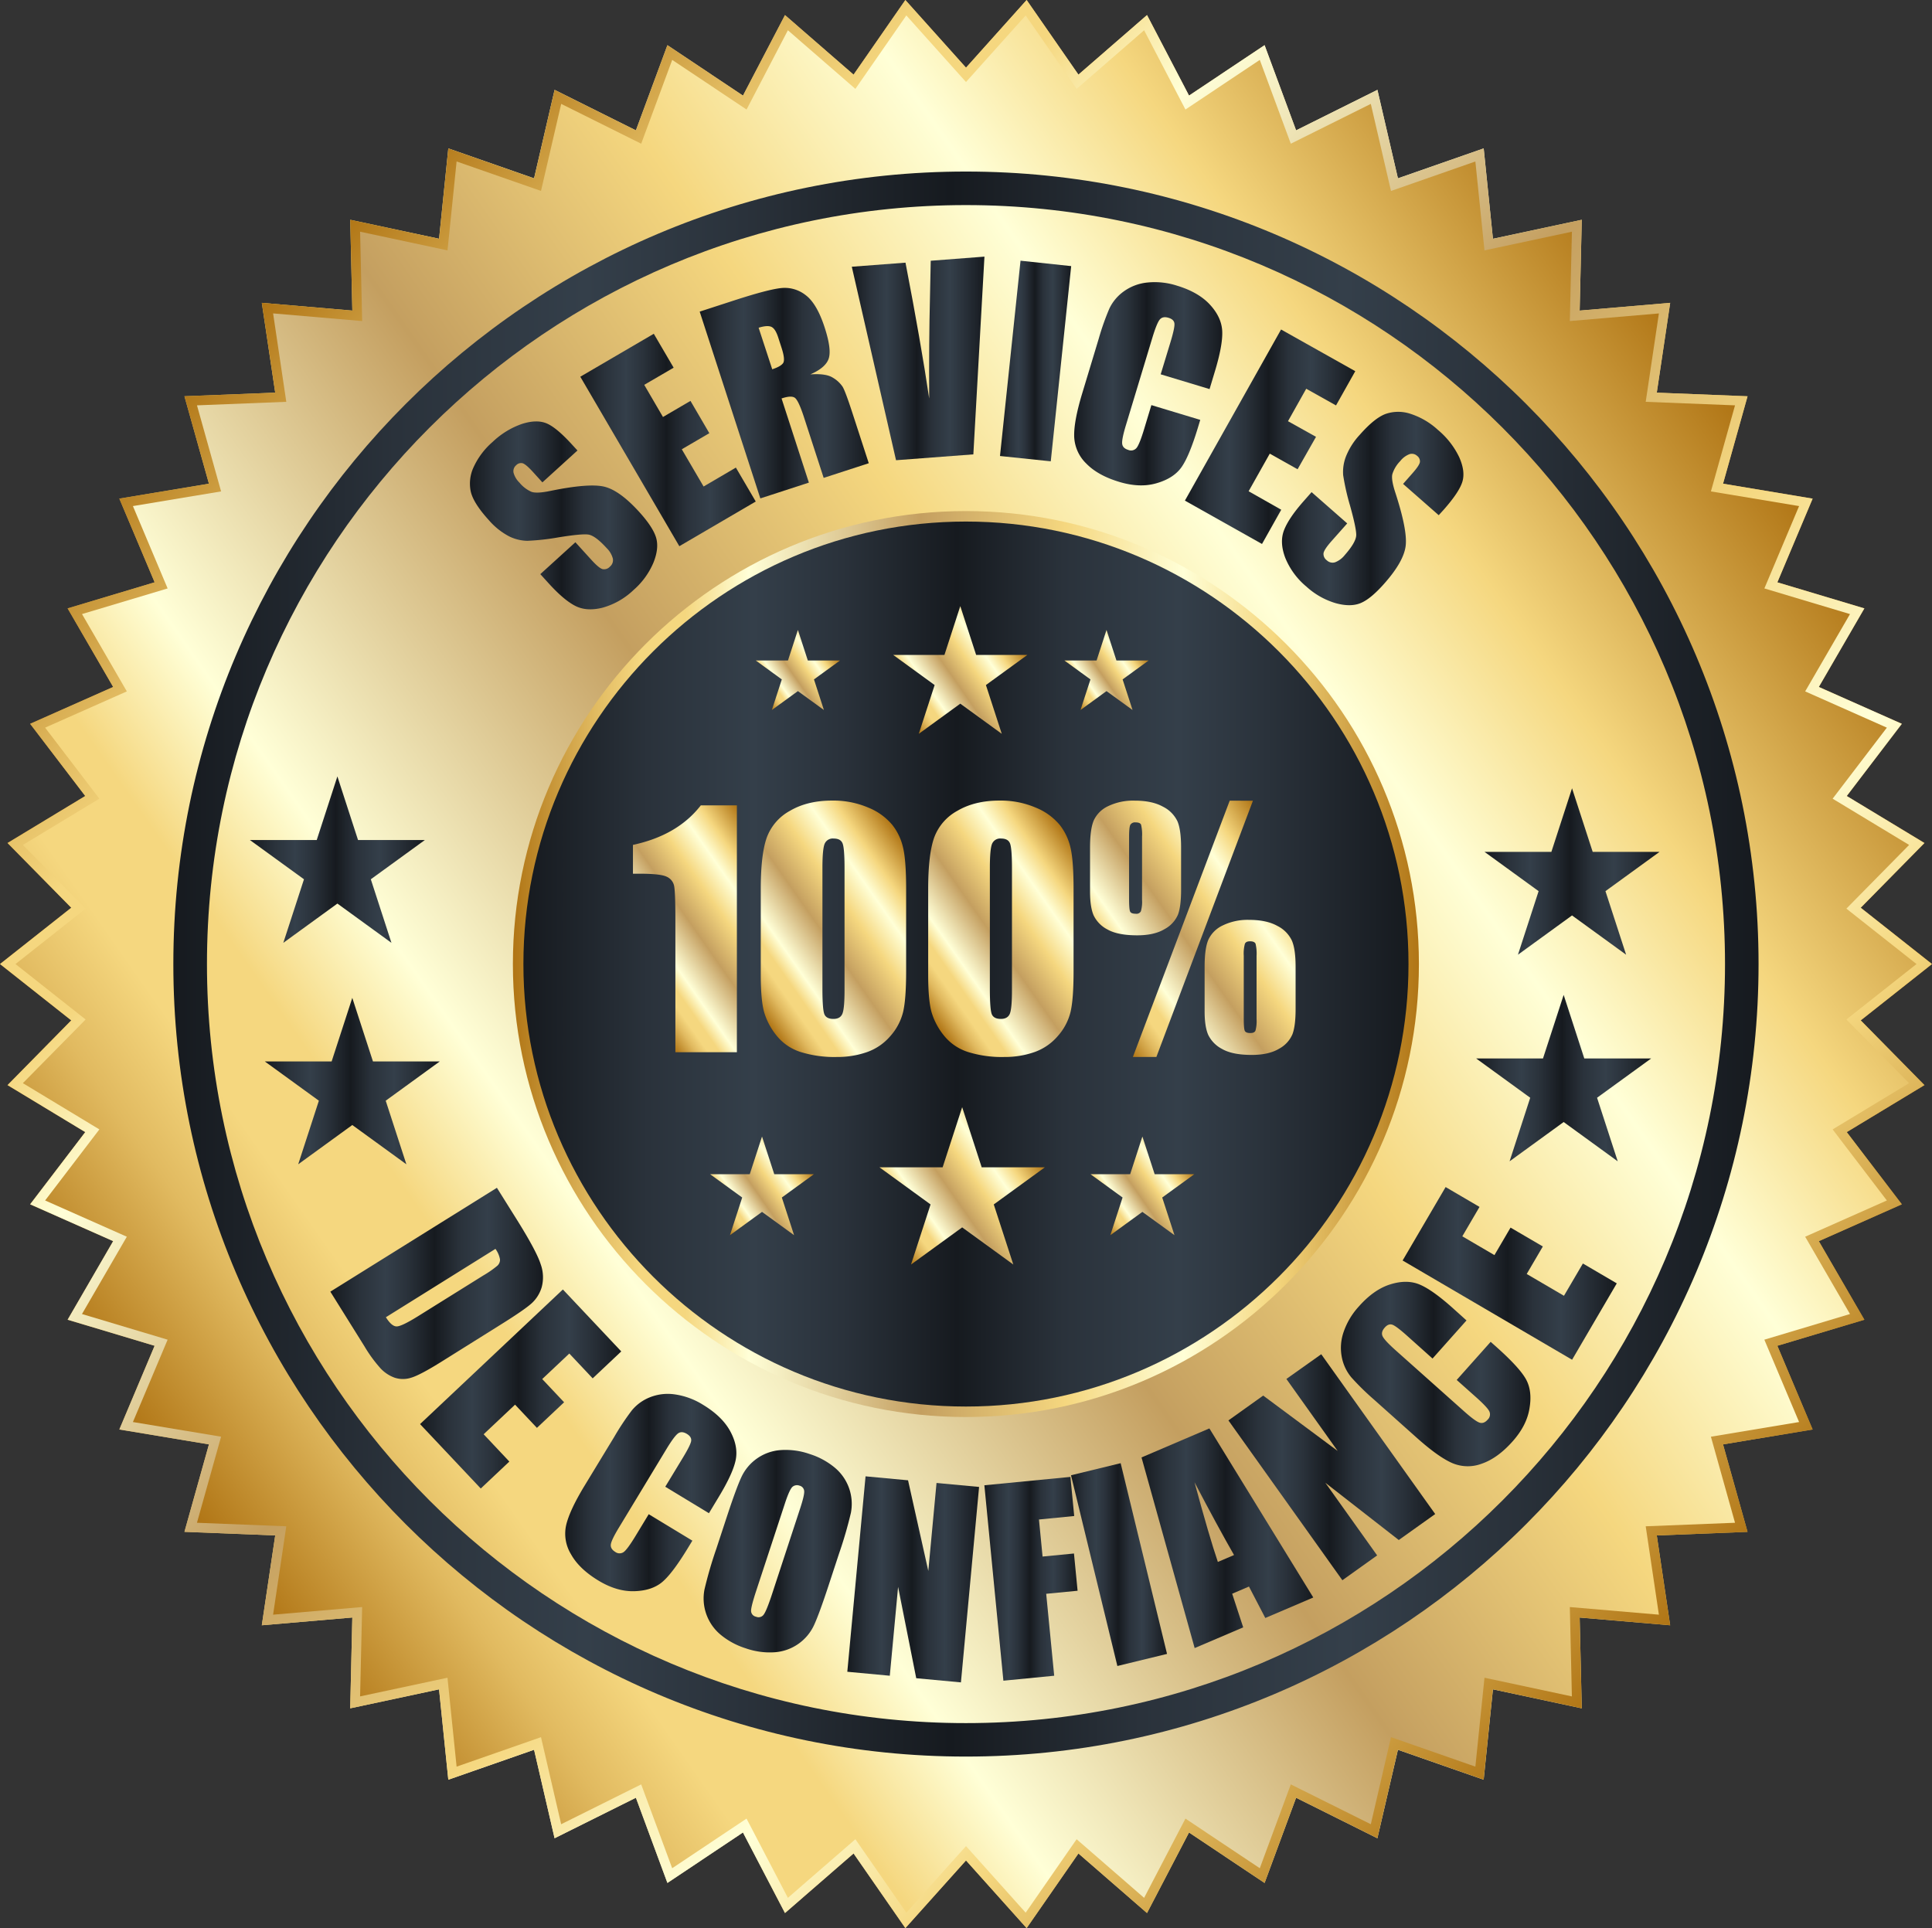 <svg xmlns="http://www.w3.org/2000/svg" xmlns:xlink="http://www.w3.org/1999/xlink" viewBox="0 0 778.08 776.57"><rect x="0" y="0" width="778.08" height="776.57" fill="#333333" stroke="none"/><defs><style>      .cls-1, .cls-2, .cls-3 {        fill-rule: evenodd;      }      .cls-1 {        fill: url(#linear-gradient);      }      .cls-2 {        fill: url(#linear-gradient-2);      }      .cls-3 {        fill: url(#linear-gradient-3);      }      .cls-4 {        fill: url(#linear-gradient-4);      }      .cls-5 {        fill: url(#linear-gradient-5);      }      .cls-6 {        fill: url(#linear-gradient-6);      }      .cls-7 {        fill: url(#linear-gradient-7);      }      .cls-8 {        fill: url(#linear-gradient-8);      }      .cls-9 {        fill: url(#linear-gradient-9);      }      .cls-10 {        fill: url(#linear-gradient-10);      }      .cls-11 {        fill: url(#linear-gradient-11);      }      .cls-12 {        fill: url(#linear-gradient-12);      }      .cls-13 {        fill: url(#linear-gradient-13);      }      .cls-14 {        fill: url(#linear-gradient-14);      }      .cls-15 {        fill: url(#linear-gradient-15);      }      .cls-16 {        fill: url(#linear-gradient-16);      }      .cls-17 {        fill: url(#linear-gradient-17);      }      .cls-18 {        fill: url(#linear-gradient-18);      }      .cls-19 {        fill: url(#linear-gradient-19);      }      .cls-20 {        fill: url(#linear-gradient-20);      }      .cls-21 {        fill: url(#linear-gradient-21);      }      .cls-22 {        fill: url(#linear-gradient-22);      }      .cls-23 {        fill: url(#linear-gradient-23);      }      .cls-24 {        fill: url(#linear-gradient-24);      }      .cls-25 {        fill: url(#linear-gradient-25);      }      .cls-26 {        fill: url(#linear-gradient-26);      }      .cls-27 {        fill: url(#linear-gradient-27);      }      .cls-28 {        fill: url(#linear-gradient-28);      }      .cls-29 {        fill: url(#linear-gradient-29);      }      .cls-30 {        fill: url(#linear-gradient-30);      }      .cls-31 {        fill: url(#linear-gradient-31);      }      .cls-32 {        fill: url(#linear-gradient-32);      }      .cls-33 {        fill: url(#linear-gradient-33);      }      .cls-34 {        fill: url(#linear-gradient-34);      }      .cls-35 {        fill: url(#linear-gradient-35);      }      .cls-36 {        fill: url(#linear-gradient-36);      }      .cls-37 {        fill: url(#linear-gradient-37);      }      .cls-38 {        fill: url(#linear-gradient-38);      }      .cls-39 {        fill: url(#linear-gradient-39);      }    </style><linearGradient id="linear-gradient" y1="388.28" x2="778.08" y2="388.28" gradientUnits="userSpaceOnUse"><stop offset="0" stop-color="#b07515"></stop><stop offset="0.09" stop-color="#e1ba60"></stop><stop offset="0.14" stop-color="#f5d77f"></stop><stop offset="0.19" stop-color="#f5d77f"></stop><stop offset="0.26" stop-color="#ffffd7"></stop><stop offset="0.45" stop-color="#c49f60"></stop><stop offset="0.61" stop-color="#f5d77f"></stop><stop offset="0.74" stop-color="#ffffd7"></stop><stop offset="0.84" stop-color="#f5d77f"></stop><stop offset="1" stop-color="#b07515"></stop></linearGradient><linearGradient id="linear-gradient-2" x1="114.08" y1="113.33" x2="663.99" y2="663.24" xlink:href="#linear-gradient"></linearGradient><linearGradient id="linear-gradient-3" x1="75.49" y1="607.83" x2="702.59" y2="168.74" xlink:href="#linear-gradient"></linearGradient><linearGradient id="linear-gradient-4" x1="69.85" y1="388.28" x2="708.23" y2="388.28" gradientUnits="userSpaceOnUse"><stop offset="0" stop-color="#161a1f"></stop><stop offset="0.14" stop-color="#2a323b"></stop><stop offset="0.26" stop-color="#343f4a"></stop><stop offset="0.36" stop-color="#2a323b"></stop><stop offset="0.49" stop-color="#161a1f"></stop><stop offset="0.61" stop-color="#2a323b"></stop><stop offset="0.74" stop-color="#343f4a"></stop><stop offset="0.84" stop-color="#2a323b"></stop><stop offset="1" stop-color="#161a1f"></stop></linearGradient><linearGradient id="linear-gradient-5" x1="206.6" y1="388.28" x2="571.48" y2="388.28" xlink:href="#linear-gradient"></linearGradient><linearGradient id="linear-gradient-6" x1="210.82" y1="388.28" x2="567.25" y2="388.28" xlink:href="#linear-gradient-4"></linearGradient><linearGradient id="linear-gradient-7" x1="106.64" y1="435.41" x2="177.12" y2="435.41" xlink:href="#linear-gradient-4"></linearGradient><linearGradient id="linear-gradient-8" x1="100.63" y1="346.23" x2="171.12" y2="346.23" xlink:href="#linear-gradient-4"></linearGradient><linearGradient id="linear-gradient-9" x1="594.5" y1="434.22" x2="664.97" y2="434.22" xlink:href="#linear-gradient-4"></linearGradient><linearGradient id="linear-gradient-10" x1="597.87" y1="351.01" x2="668.35" y2="351.01" xlink:href="#linear-gradient-4"></linearGradient><linearGradient id="linear-gradient-11" x1="291.01" y1="493.25" x2="325.23" y2="469.29" xlink:href="#linear-gradient"></linearGradient><linearGradient id="linear-gradient-12" x1="444.21" y1="493.25" x2="478.43" y2="469.29" xlink:href="#linear-gradient"></linearGradient><linearGradient id="linear-gradient-13" x1="362.18" y1="502.55" x2="416.75" y2="464.34" xlink:href="#linear-gradient"></linearGradient><linearGradient id="linear-gradient-14" x1="308.46" y1="282.53" x2="336.22" y2="263.08" xlink:href="#linear-gradient"></linearGradient><linearGradient id="linear-gradient-15" x1="432.75" y1="282.52" x2="460.52" y2="263.08" xlink:href="#linear-gradient"></linearGradient><linearGradient id="linear-gradient-16" x1="366.2" y1="290.07" x2="410.48" y2="259.07" xlink:href="#linear-gradient"></linearGradient><linearGradient id="linear-gradient-17" x1="253.6" y1="397.58" x2="316.97" y2="353.22" xlink:href="#linear-gradient"></linearGradient><linearGradient id="linear-gradient-18" x1="300.1" y1="399.12" x2="371.36" y2="349.23" xlink:href="#linear-gradient"></linearGradient><linearGradient id="linear-gradient-19" x1="367.53" y1="399.12" x2="438.79" y2="349.23" xlink:href="#linear-gradient"></linearGradient><linearGradient id="linear-gradient-20" x1="439.76" y1="402.14" x2="520.69" y2="345.47" xlink:href="#linear-gradient"></linearGradient><linearGradient id="linear-gradient-21" x1="189.22" y1="207.58" x2="264.64" y2="207.58" xlink:href="#linear-gradient-4"></linearGradient><linearGradient id="linear-gradient-22" x1="233.71" y1="177.2" x2="304.39" y2="177.2" xlink:href="#linear-gradient-4"></linearGradient><linearGradient id="linear-gradient-23" x1="281.79" y1="158.3" x2="349.88" y2="158.3" xlink:href="#linear-gradient-4"></linearGradient><linearGradient id="linear-gradient-24" x1="343.06" y1="144.35" x2="396.47" y2="144.35" xlink:href="#linear-gradient-4"></linearGradient><linearGradient id="linear-gradient-25" x1="402.73" y1="145.43" x2="431.4" y2="145.43" xlink:href="#linear-gradient-4"></linearGradient><linearGradient id="linear-gradient-26" x1="432.62" y1="154.55" x2="492.27" y2="154.55" xlink:href="#linear-gradient-4"></linearGradient><linearGradient id="linear-gradient-27" x1="477.2" y1="175.9" x2="545.81" y2="175.9" xlink:href="#linear-gradient-4"></linearGradient><linearGradient id="linear-gradient-28" x1="516.28" y1="204.81" x2="589.31" y2="204.81" xlink:href="#linear-gradient-4"></linearGradient><linearGradient id="linear-gradient-29" x1="133.05" y1="516.91" x2="218.69" y2="516.91" xlink:href="#linear-gradient-4"></linearGradient><linearGradient id="linear-gradient-30" x1="169.16" y1="559.43" x2="250.2" y2="559.43" xlink:href="#linear-gradient-4"></linearGradient><linearGradient id="linear-gradient-31" x1="227.59" y1="601.16" x2="296.56" y2="601.16" xlink:href="#linear-gradient-4"></linearGradient><linearGradient id="linear-gradient-32" x1="283.36" y1="624.75" x2="343.05" y2="624.75" xlink:href="#linear-gradient-4"></linearGradient><linearGradient id="linear-gradient-33" x1="341.26" y1="636.11" x2="394.31" y2="636.11" xlink:href="#linear-gradient-4"></linearGradient><linearGradient id="linear-gradient-34" x1="396.44" y1="635.86" x2="433.98" y2="635.86" xlink:href="#linear-gradient-4"></linearGradient><linearGradient id="linear-gradient-35" x1="431.36" y1="630.15" x2="470" y2="630.15" xlink:href="#linear-gradient-4"></linearGradient><linearGradient id="linear-gradient-36" x1="459.73" y1="619.56" x2="528.89" y2="619.56" xlink:href="#linear-gradient-4"></linearGradient><linearGradient id="linear-gradient-37" x1="494.74" y1="590.94" x2="578" y2="590.94" xlink:href="#linear-gradient-4"></linearGradient><linearGradient id="linear-gradient-38" x1="540.03" y1="553.42" x2="616.33" y2="553.42" xlink:href="#linear-gradient-4"></linearGradient><linearGradient id="linear-gradient-39" x1="564.88" y1="512.86" x2="651.11" y2="512.86" xlink:href="#linear-gradient-4"></linearGradient></defs><title>edge_pull_outlineAsset 1</title><g id="Layer_2" data-name="Layer 2"><g id="Layer_1-2" data-name="Layer 1"><polygon class="cls-1" points="778.08 388.28 749.38 410.97 775.05 437.04 743.75 455.97 765.94 485.05 732.5 499.89 750.85 531.54 715.8 542.03 730.01 575.75 693.92 581.75 703.79 616.98 667.24 618.42 672.63 654.6 636.18 651.48 637.03 688.05 601.25 680.4 597.52 716.8 562.99 704.74 554.72 740.38 521.98 724.06 509.29 758.38 478.86 738.06 461.94 770.5 434.32 746.51 413.46 776.57 389.04 749.32 364.62 776.57 343.76 746.51 316.14 770.5 299.21 738.06 268.79 758.38 256.1 724.06 223.35 740.37 215.09 704.73 180.55 716.8 176.82 680.4 141.04 688.05 141.89 651.47 105.44 654.6 110.84 618.41 74.28 616.97 84.15 581.74 48.06 575.74 62.27 542.03 27.23 531.53 45.58 499.88 12.13 485.05 34.33 455.97 3.03 437.04 28.7 410.97 0 388.28 28.7 365.6 3.03 339.53 34.33 320.6 12.13 291.52 45.58 276.68 27.23 245.03 62.28 234.53 48.06 200.82 84.15 194.82 74.28 159.59 110.84 158.15 105.44 121.97 141.9 125.09 141.05 88.52 176.83 96.16 180.55 59.77 215.09 71.83 223.35 36.19 256.1 52.5 268.79 18.19 299.22 38.5 316.14 6.07 343.76 30.06 364.62 0 389.04 27.25 413.46 0 434.32 30.06 461.94 6.07 478.86 38.5 509.29 18.19 521.98 52.5 554.73 36.19 562.99 71.83 597.53 59.77 601.25 96.17 637.03 88.52 636.18 125.1 672.64 121.97 667.24 158.15 703.8 159.6 693.92 194.82 730.01 200.83 715.8 234.54 750.85 245.03 732.5 276.68 765.94 291.52 743.75 320.6 775.05 339.53 749.38 365.6 778.08 388.28"></polygon><polygon class="cls-2" points="778.08 388.28 749.38 410.97 775.05 437.04 743.75 455.97 765.94 485.05 732.5 499.89 750.85 531.54 715.8 542.03 730.01 575.75 693.92 581.75 703.79 616.98 667.24 618.42 672.63 654.6 636.18 651.48 637.03 688.05 601.25 680.4 597.52 716.8 562.99 704.74 554.72 740.38 521.98 724.06 509.29 758.38 478.86 738.06 461.94 770.5 434.32 746.51 413.46 776.57 389.04 749.32 364.62 776.57 343.76 746.51 316.14 770.5 299.21 738.06 268.79 758.38 256.1 724.06 223.35 740.37 215.09 704.73 180.55 716.8 176.82 680.4 141.04 688.05 141.89 651.47 105.44 654.6 110.84 618.41 74.28 616.97 84.15 581.74 48.06 575.74 62.27 542.03 27.23 531.53 45.58 499.88 12.13 485.05 34.33 455.97 3.03 437.04 28.7 410.97 0 388.28 28.7 365.6 3.03 339.53 34.33 320.6 12.13 291.52 45.58 276.68 27.23 245.03 62.28 234.53 48.06 200.82 84.15 194.82 74.28 159.59 110.84 158.15 105.44 121.97 141.9 125.09 141.05 88.52 176.83 96.16 180.55 59.77 215.09 71.83 223.35 36.19 256.1 52.5 268.79 18.19 299.22 38.5 316.14 6.07 343.76 30.06 364.62 0 389.04 27.25 413.46 0 434.32 30.06 461.94 6.07 478.86 38.5 509.29 18.19 521.98 52.5 554.73 36.19 562.99 71.83 597.53 59.77 601.25 96.17 637.03 88.52 636.18 125.1 672.64 121.97 667.24 158.15 703.8 159.6 693.92 194.82 730.01 200.83 715.8 234.54 750.85 245.03 732.5 276.68 765.94 291.52 743.75 320.6 775.05 339.53 749.38 365.6 778.08 388.28"></polygon><polygon class="cls-3" points="771.84 388.28 743.6 410.61 768.86 436.25 738.06 454.88 759.9 483.5 727 498.1 745.05 529.24 710.56 539.57 724.55 572.74 689.04 578.65 698.75 613.31 662.78 614.73 668.09 650.33 632.22 647.26 633.05 683.25 597.85 675.72 594.18 711.53 560.2 699.66 552.07 734.73 519.85 718.68 507.36 752.45 477.42 732.46 460.77 764.38 433.59 740.77 413.07 770.35 389.04 743.54 365.01 770.35 344.49 740.77 317.31 764.38 300.65 732.46 270.71 752.45 258.23 718.68 226 734.73 217.88 699.66 183.89 711.53 180.22 675.72 145.02 683.24 145.85 647.25 109.98 650.33 115.3 614.73 79.32 613.31 89.04 578.64 53.53 572.74 67.51 539.57 33.02 529.24 51.08 498.1 18.17 483.5 40.02 454.88 9.21 436.25 34.48 410.61 6.24 388.28 34.48 365.96 9.21 340.31 40.02 321.68 18.17 293.07 51.08 278.47 33.03 247.32 67.51 237 53.53 203.83 89.04 197.92 79.33 163.26 115.3 161.84 109.99 126.23 145.86 129.31 145.02 93.32 180.23 100.85 183.89 65.03 217.88 76.9 226.01 41.84 258.23 57.88 270.72 24.12 300.66 44.11 317.31 12.19 344.49 35.8 365.01 6.22 389.04 33.03 413.07 6.22 433.59 35.8 460.77 12.19 477.42 44.11 507.36 24.12 519.85 57.88 552.07 41.84 560.2 76.91 594.18 65.04 597.85 100.85 633.06 93.32 632.22 129.31 668.09 126.24 662.78 161.84 698.75 163.26 689.04 197.92 724.55 203.83 710.57 237 745.05 247.33 727 278.47 759.9 293.07 738.06 321.68 768.86 340.31 743.6 365.96 771.84 388.28"></polygon><path class="cls-4" d="M389,707.48c-176,0-319.19-143.19-319.19-319.19S213,69.09,389,69.09,708.23,212.28,708.23,388.28,565,707.48,389,707.48ZM389,82.6C220.48,82.6,83.35,219.73,83.35,388.28S220.48,694,389,694,694.72,556.84,694.72,388.28,557.59,82.6,389,82.6Z"></path><path class="cls-5" d="M389,570.72c-100.6,0-182.44-81.84-182.44-182.44S288.44,205.84,389,205.84s182.44,81.84,182.44,182.44S489.63,570.72,389,570.72Z"></path><path class="cls-6" d="M389,566.5c-98.27,0-178.21-80-178.21-178.22S290.76,210.06,389,210.06,567.25,290,567.25,388.28,487.31,566.5,389,566.5Z"></path><polygon class="cls-7" points="141.88 401.9 150.2 427.5 177.12 427.5 155.34 443.32 163.66 468.93 141.88 453.11 120.1 468.93 128.42 443.32 106.64 427.5 133.56 427.5 141.88 401.9"></polygon><polygon class="cls-8" points="135.88 312.71 144.19 338.32 171.12 338.32 149.34 354.14 157.65 379.74 135.88 363.92 114.1 379.74 122.42 354.14 100.63 338.32 127.56 338.32 135.88 312.71"></polygon><polygon class="cls-9" points="629.74 400.71 638.05 426.31 664.97 426.31 643.19 442.13 651.51 467.73 629.74 451.91 607.96 467.73 616.27 442.13 594.5 426.31 621.41 426.31 629.74 400.71"></polygon><polygon class="cls-10" points="633.11 317.49 641.43 343.1 668.35 343.1 646.57 358.92 654.89 384.52 633.11 368.7 611.33 384.52 619.65 358.92 597.87 343.1 624.79 343.1 633.11 317.49"></polygon><g><polygon class="cls-11" points="306.89 457.75 311.82 472.93 327.78 472.93 314.87 482.31 319.8 497.48 306.89 488.1 293.98 497.48 298.91 482.31 285.99 472.93 301.95 472.93 306.89 457.75"></polygon><polygon class="cls-12" points="460.08 457.75 465.02 472.93 480.98 472.93 468.06 482.31 473 497.48 460.08 488.1 447.17 497.48 452.1 482.31 439.19 472.93 455.15 472.93 460.08 457.75"></polygon><polygon class="cls-13" points="387.5 445.93 395.36 470.14 420.81 470.14 400.22 485.1 408.09 509.3 387.5 494.34 366.9 509.3 374.77 485.1 354.18 470.14 379.63 470.14 387.5 445.93"></polygon><polygon class="cls-14" points="321.34 253.72 325.34 266.03 338.29 266.03 327.81 273.64 331.81 285.96 321.34 278.35 310.86 285.96 314.86 273.64 304.39 266.03 317.34 266.03 321.34 253.72"></polygon><polygon class="cls-15" points="445.63 253.72 449.63 266.03 462.58 266.03 452.11 273.64 456.11 285.96 445.63 278.35 435.16 285.96 439.16 273.64 428.68 266.03 441.63 266.03 445.63 253.72"></polygon><polygon class="cls-16" points="386.74 244.13 393.12 263.77 413.77 263.77 397.06 275.91 403.44 295.55 386.74 283.41 370.03 295.55 376.41 275.91 359.71 263.77 380.36 263.77 386.74 244.13"></polygon><g><path class="cls-17" d="M296.77,324.37V423.8H272v-53.3q0-11.55-.55-13.88a5.18,5.18,0,0,0-3-3.53q-2.49-1.2-11.08-1.2h-2.46V340.29q18-3.87,27.33-15.92Z"></path><path class="cls-18" d="M364.93,358v33.16q0,11.3-1.23,16.46a22.75,22.75,0,0,1-5.1,9.64,22,22,0,0,1-9.33,6.45,36,36,0,0,1-12.22,2,45.48,45.48,0,0,1-14.8-2.06,20.27,20.27,0,0,1-9.39-6.42,27.45,27.45,0,0,1-5-9.18q-1.47-4.82-1.47-15.32V358q0-13.69,2.36-20.51a20.23,20.23,0,0,1,9.4-10.93q7-4.12,17-4.12a35.74,35.74,0,0,1,14.62,2.86,24.43,24.43,0,0,1,9.64,7,23.07,23.07,0,0,1,4.33,9.27Q364.93,346.73,364.93,358Zm-24.81-8.35q0-7.92-.77-9.92t-3.59-2a3.55,3.55,0,0,0-3.65,2.12q-.89,2.12-.89,9.79v48.52q0,8.66.83,10.44t3.59,1.78q2.76,0,3.62-2.09t.86-9.4Z"></path><path class="cls-19" d="M432.36,358v33.16q0,11.3-1.23,16.46a22.7,22.7,0,0,1-5.1,9.64,22,22,0,0,1-9.33,6.45,36,36,0,0,1-12.22,2,45.47,45.47,0,0,1-14.8-2.06,20.29,20.29,0,0,1-9.4-6.42,27.45,27.45,0,0,1-5-9.18q-1.47-4.82-1.47-15.32V358q0-13.69,2.36-20.51a20.23,20.23,0,0,1,9.4-10.93q7-4.12,17-4.12a35.74,35.74,0,0,1,14.62,2.86,24.42,24.42,0,0,1,9.64,7,23,23,0,0,1,4.33,9.27Q432.36,346.73,432.36,358Zm-24.81-8.35q0-7.92-.77-9.92t-3.59-2a3.55,3.55,0,0,0-3.65,2.12q-.89,2.12-.89,9.79v48.52q0,8.66.83,10.44t3.59,1.78q2.76,0,3.62-2.09t.86-9.4Z"></path><path class="cls-20" d="M475.66,341.32v17.07q0,6.69-1.26,10a12,12,0,0,1-5.4,5.83q-4.14,2.49-11,2.49-7.86,0-12-2.36a12.53,12.53,0,0,1-5.56-5.68q-1.44-3.32-1.44-9.52V341.32q0-7.37,1.5-10.9a11.8,11.8,0,0,1,5.8-5.74A23.06,23.06,0,0,1,457,322.47q7,0,11.36,2.43a12.66,12.66,0,0,1,5.83,5.87Q475.66,334.2,475.66,341.32ZM459.94,337a16.72,16.72,0,0,0-.4-4.85c-.26-.61-1-.92-2.18-.92a2.17,2.17,0,0,0-2.15,1q-.49,1-.49,4.79V362q0,4.3.43,5.16t2.27.86a2,2,0,0,0,2.06-1,13.75,13.75,0,0,0,.46-4.6Zm44.65-14.49L465.71,425.7h-9.46l39-103.23Zm17.19,66.88v17.13q0,6.63-1.26,10a11.94,11.94,0,0,1-5.4,5.87q-4.15,2.49-11,2.49-7.8,0-11.95-2.4a12.65,12.65,0,0,1-5.59-5.71q-1.44-3.32-1.44-9.46V389.34q0-7.31,1.5-10.84a11.93,11.93,0,0,1,5.8-5.77,22.8,22.8,0,0,1,10.63-2.24q7.06,0,11.42,2.46a12.64,12.64,0,0,1,5.8,5.9Q521.78,382.28,521.78,389.34ZM506.06,385a17,17,0,0,0-.4-4.88c-.26-.63-1-1-2.18-1s-1.81.33-2.12,1a15,15,0,0,0-.46,4.85V410.1q0,4.24.43,5.1c.29.57,1,.86,2.21.86s1.8-.32,2.09-1a14.67,14.67,0,0,0,.43-4.64Z"></path></g></g><g><g><path class="cls-21" d="M232.57,181.44l-14.13,12.84-3.94-4.34q-2.76-3-4.06-3.37a2.69,2.69,0,0,0-2.56.81,3.11,3.11,0,0,0-1.06,3,8.79,8.79,0,0,0,2.38,4,13,13,0,0,0,4.8,3.69q2.1.8,7.55-.33,15.64-3.2,21.79-1.73t14,10.07q5.68,6.25,6.91,10.54t-1.14,10.11a30.22,30.22,0,0,1-7.93,10.87,29.48,29.48,0,0,1-12.53,7.16q-6.42,1.61-11-.75t-10.57-8.94l-3.48-3.83,14.13-12.84,6.47,7.12q3,3.29,4.44,3.69a3.11,3.11,0,0,0,3-1,3.35,3.35,0,0,0,1.17-3.24,9.2,9.2,0,0,0-2.48-4.21q-4.7-5.17-7.55-5.48t-11.95,1.16a94.37,94.37,0,0,1-12.48,1.38A17.23,17.23,0,0,1,205,216a27.94,27.94,0,0,1-8.17-6.56q-6.11-6.72-7.22-11.39a15.61,15.61,0,0,1,1.13-9.9,29.9,29.9,0,0,1,7.66-10.16,32.57,32.57,0,0,1,11.84-7.26q5.91-1.88,9.91-.2t10.34,8.65Z"></path><path class="cls-22" d="M233.71,151.73l29.59-17.3,8,13.66L259.45,155,267,167.95l11.08-6.48,7.59,13-11.09,6.48,8.78,15,13-7.62,8,13.66-30.77,18Z"></path><path class="cls-23" d="M281.79,125.51l13.84-4.5q13.84-4.5,19.08-5a13.57,13.57,0,0,1,9.76,2.86q4.51,3.39,7.64,13,2.85,8.78,1.65,12.5t-7.41,6.42q6.27-.45,9.05,1.32a12.12,12.12,0,0,1,3.93,3.63q1.14,1.86,4.1,11l6.45,19.83-18.16,5.9-8.12-25q-2-6-3.38-7.17t-5.46.18l11,33.9-19.55,6.36ZM305.52,132,311,148.73q3.3-1.07,4.33-2.41t-.59-6.3l-1.34-4.13q-1.16-3.58-2.8-4.27T305.52,132Z"></path><path class="cls-24" d="M396.47,103.36,392,183l-31.14,2.36-17.81-77.93,21.62-1.64q6.23,32.29,9.55,54.71-.14-22.91.31-40.71l.31-14.77Z"></path><path class="cls-25" d="M431.4,107.18l-8.22,78.62-20.45-2.14L411,105Z"></path><path class="cls-26" d="M487.13,156.71l-19.68-5.95,4-13.15q1.73-5.74,1.53-7.35T470.61,128q-2.43-.74-3.61.8t-2.92,7.28l-10.63,35.15q-1.67,5.52-1.52,7.4t2.44,2.57a2.89,2.89,0,0,0,3.38-.82q1.19-1.48,3.07-7.71l2.88-9.51,19.68,5.95-.89,2.95q-3.55,11.75-6.7,16.16t-9.94,6.39q-6.8,2-15.12-.53-8.65-2.61-13.31-7.44a15.9,15.9,0,0,1-4.81-10.92q-.15-6.09,3.21-17.21l6.68-22.11a102.68,102.68,0,0,1,4.27-12.1,17.94,17.94,0,0,1,5.72-6.87A19.46,19.46,0,0,1,462,113.8a29.1,29.1,0,0,1,12,1.25q8.69,2.63,13.33,7.7t4.9,10.63q.26,5.55-2.94,16.15Z"></path><path class="cls-27" d="M515.93,132.71l29.88,16.79-7.75,13.79-12-6.72-7.34,13.07L530,175.94,522.58,189l-11.2-6.29-8.52,15.15L516,205.3l-7.75,13.79L477.2,201.63Z"></path><path class="cls-28" d="M579.42,207.5l-14.35-12.6,3.87-4.4q2.71-3.08,2.9-4.41a2.69,2.69,0,0,0-1.09-2.46,3.11,3.11,0,0,0-3.11-.71,8.79,8.79,0,0,0-3.75,2.82,13,13,0,0,0-3.13,5.19q-.55,2.18,1.18,7.46,4.94,15.18,4.17,21.46t-8.44,15q-5.57,6.35-9.7,8.05t-10.17,0a30.22,30.22,0,0,1-11.69-6.66,29.48,29.48,0,0,1-8.52-11.64q-2.32-6.2-.49-11t7.7-11.5l3.42-3.89,14.35,12.6L536.19,218q-2.93,3.34-3.16,4.82a3.12,3.12,0,0,0,1.31,2.84,3.35,3.35,0,0,0,3.36.8,9.2,9.2,0,0,0,3.91-2.94q4.61-5.25,4.59-8.12t-2.49-11.74a94.54,94.54,0,0,1-2.77-12.24A17.24,17.24,0,0,1,542,184a27.93,27.93,0,0,1,5.6-8.86q6-6.82,10.51-8.45a15.6,15.6,0,0,1,10,0,29.89,29.89,0,0,1,11,6.47,32.57,32.57,0,0,1,8.55,10.95q2.53,5.67,1.31,9.83t-7.44,11.24Z"></path></g><g><path class="cls-29" d="M200.12,478.4l8.14,13q7.88,12.63,9.5,17.81a15.45,15.45,0,0,1,.42,9.15,14.24,14.24,0,0,1-4.09,6.58q-2.89,2.61-12.42,8.55L178.18,548.2q-9,5.64-12.61,6.69a10.7,10.7,0,0,1-6.61,0,14.5,14.5,0,0,1-5.66-3.72,55.62,55.62,0,0,1-6.53-8.94l-13.73-22Zm-.59,24.6-44.12,27.53q2.35,3.77,4.41,3.7t8.77-4.26l26.06-16.26a41.27,41.27,0,0,0,5.66-3.93,3.27,3.27,0,0,0,1.06-2.5A10.15,10.15,0,0,0,199.53,503Z"></path><path class="cls-30" d="M226.69,519.35,250.2,544.3l-11.51,10.85-9.41-10-10.91,10.28,8.81,9.35-10.94,10.31-8.81-9.35-12.65,11.92,10.35,11-11.51,10.85-24.45-25.94Z"></path><path class="cls-31" d="M285.51,609.46,267.93,598.8l7.12-11.75q3.11-5.13,3.31-6.74t-1.71-2.78q-2.17-1.32-3.69-.12t-4.63,6.33l-19,31.4q-3,4.93-3.31,6.78t1.72,3.1a2.89,2.89,0,0,0,3.48.05q1.52-1.14,4.89-6.71l5.15-8.5,17.58,10.66-1.6,2.63q-6.36,10.5-10.5,14t-11.22,3.72q-7.08.23-14.51-4.28-7.73-4.68-11-10.52A15.9,15.9,0,0,1,228,614.31q1.37-5.94,7.39-15.87l12-19.75A102.79,102.79,0,0,1,254.5,568a18,18,0,0,1,7.25-5.23,19.47,19.47,0,0,1,10.12-1.15,29.09,29.09,0,0,1,11.3,4.2q7.77,4.71,11,10.77t2.1,11.51q-1.13,5.44-6.87,14.91Z"></path><path class="cls-32" d="M333.68,638.6q-3.72,11.32-5.8,15.85a18.89,18.89,0,0,1-15.72,11,29.08,29.08,0,0,1-11.82-1.57,29.8,29.8,0,0,1-10.18-5.53,19,19,0,0,1-6.44-18.18,167,167,0,0,1,4.78-16.42l4.22-12.85q3.72-11.32,5.8-15.85a18.9,18.9,0,0,1,15.72-11,29.06,29.06,0,0,1,11.82,1.57,29.78,29.78,0,0,1,10.18,5.53,19,19,0,0,1,6.44,18.18,167,167,0,0,1-4.78,16.42Zm-11.42-31.1q1.72-5.24,1.62-6.89a2.43,2.43,0,0,0-1.91-2.25,2.81,2.81,0,0,0-2.73.41q-1.2.92-3.11,6.71l-11.53,35.07q-2.15,6.54-2.12,8.25a2.45,2.45,0,0,0,2,2.35,2.53,2.53,0,0,0,3.13-.92q1.14-1.58,3.32-8.21Z"></path><path class="cls-33" d="M394.31,598.88,387,677.6,369,675.92l-7.31-36.78-3.34,35.78-17.11-1.6,7.35-78.71,17.11,1.6,8.16,36.51,3.31-35.44Z"></path><path class="cls-34" d="M396.44,598.21l34.65-3.37,1.53,15.75L418.43,612l1.45,14.92,12.64-1.23,1.46,15-12.64,1.23,3.22,33-20.46,2Z"></path><path class="cls-35" d="M451.33,589.31,470,666.13,450,671l-18.67-76.82Z"></path><path class="cls-36" d="M487.06,575.31l41.84,68.1-19.32,8.25L503,639l-6.76,2.89,4.44,13.55-19.55,8.34L459.73,587Zm9.93,51Q490.28,614.6,481.07,597q6,22.12,9.4,32.09Z"></path><path class="cls-37" d="M532.11,545.43,578,609.8l-14.67,10.46L533.76,597.2l20.86,29.26-14,10-45.89-64.37,14-10,30,22.3-20.66-29Z"></path><path class="cls-38" d="M590.61,531.82l-13.68,15.35L566.68,538q-4.47-4-6-4.48t-3,1.18q-1.69,1.9-.8,3.61t5.38,5.71l27.41,24.43q4.3,3.83,6.07,4.49t3.36-1.13a2.89,2.89,0,0,0,.68-3.41q-.85-1.7-5.7-6l-7.42-6.61,13.68-15.35,2.3,2.05q9.16,8.17,11.84,12.88T616,567.07q-1.06,7-6.85,13.49-6,6.74-12.35,8.94a15.91,15.91,0,0,1-11.93-.23q-5.59-2.43-14.26-10.16L553.4,563.74a102.69,102.69,0,0,1-9.18-9,18,18,0,0,1-3.82-8.08,19.47,19.47,0,0,1,.71-10.16,29.1,29.1,0,0,1,6.18-10.35q6-6.78,12.6-8.85t11.7,0q5.15,2.1,13.41,9.47Z"></path><path class="cls-39" d="M564.88,507.68,582.2,478.1l13.65,8-6.93,11.84,12.94,7.57,6.49-11.08,13,7.6-6.49,11.08,15,8.78,7.62-13,13.65,8-18,30.76Z"></path></g></g></g></g></svg>